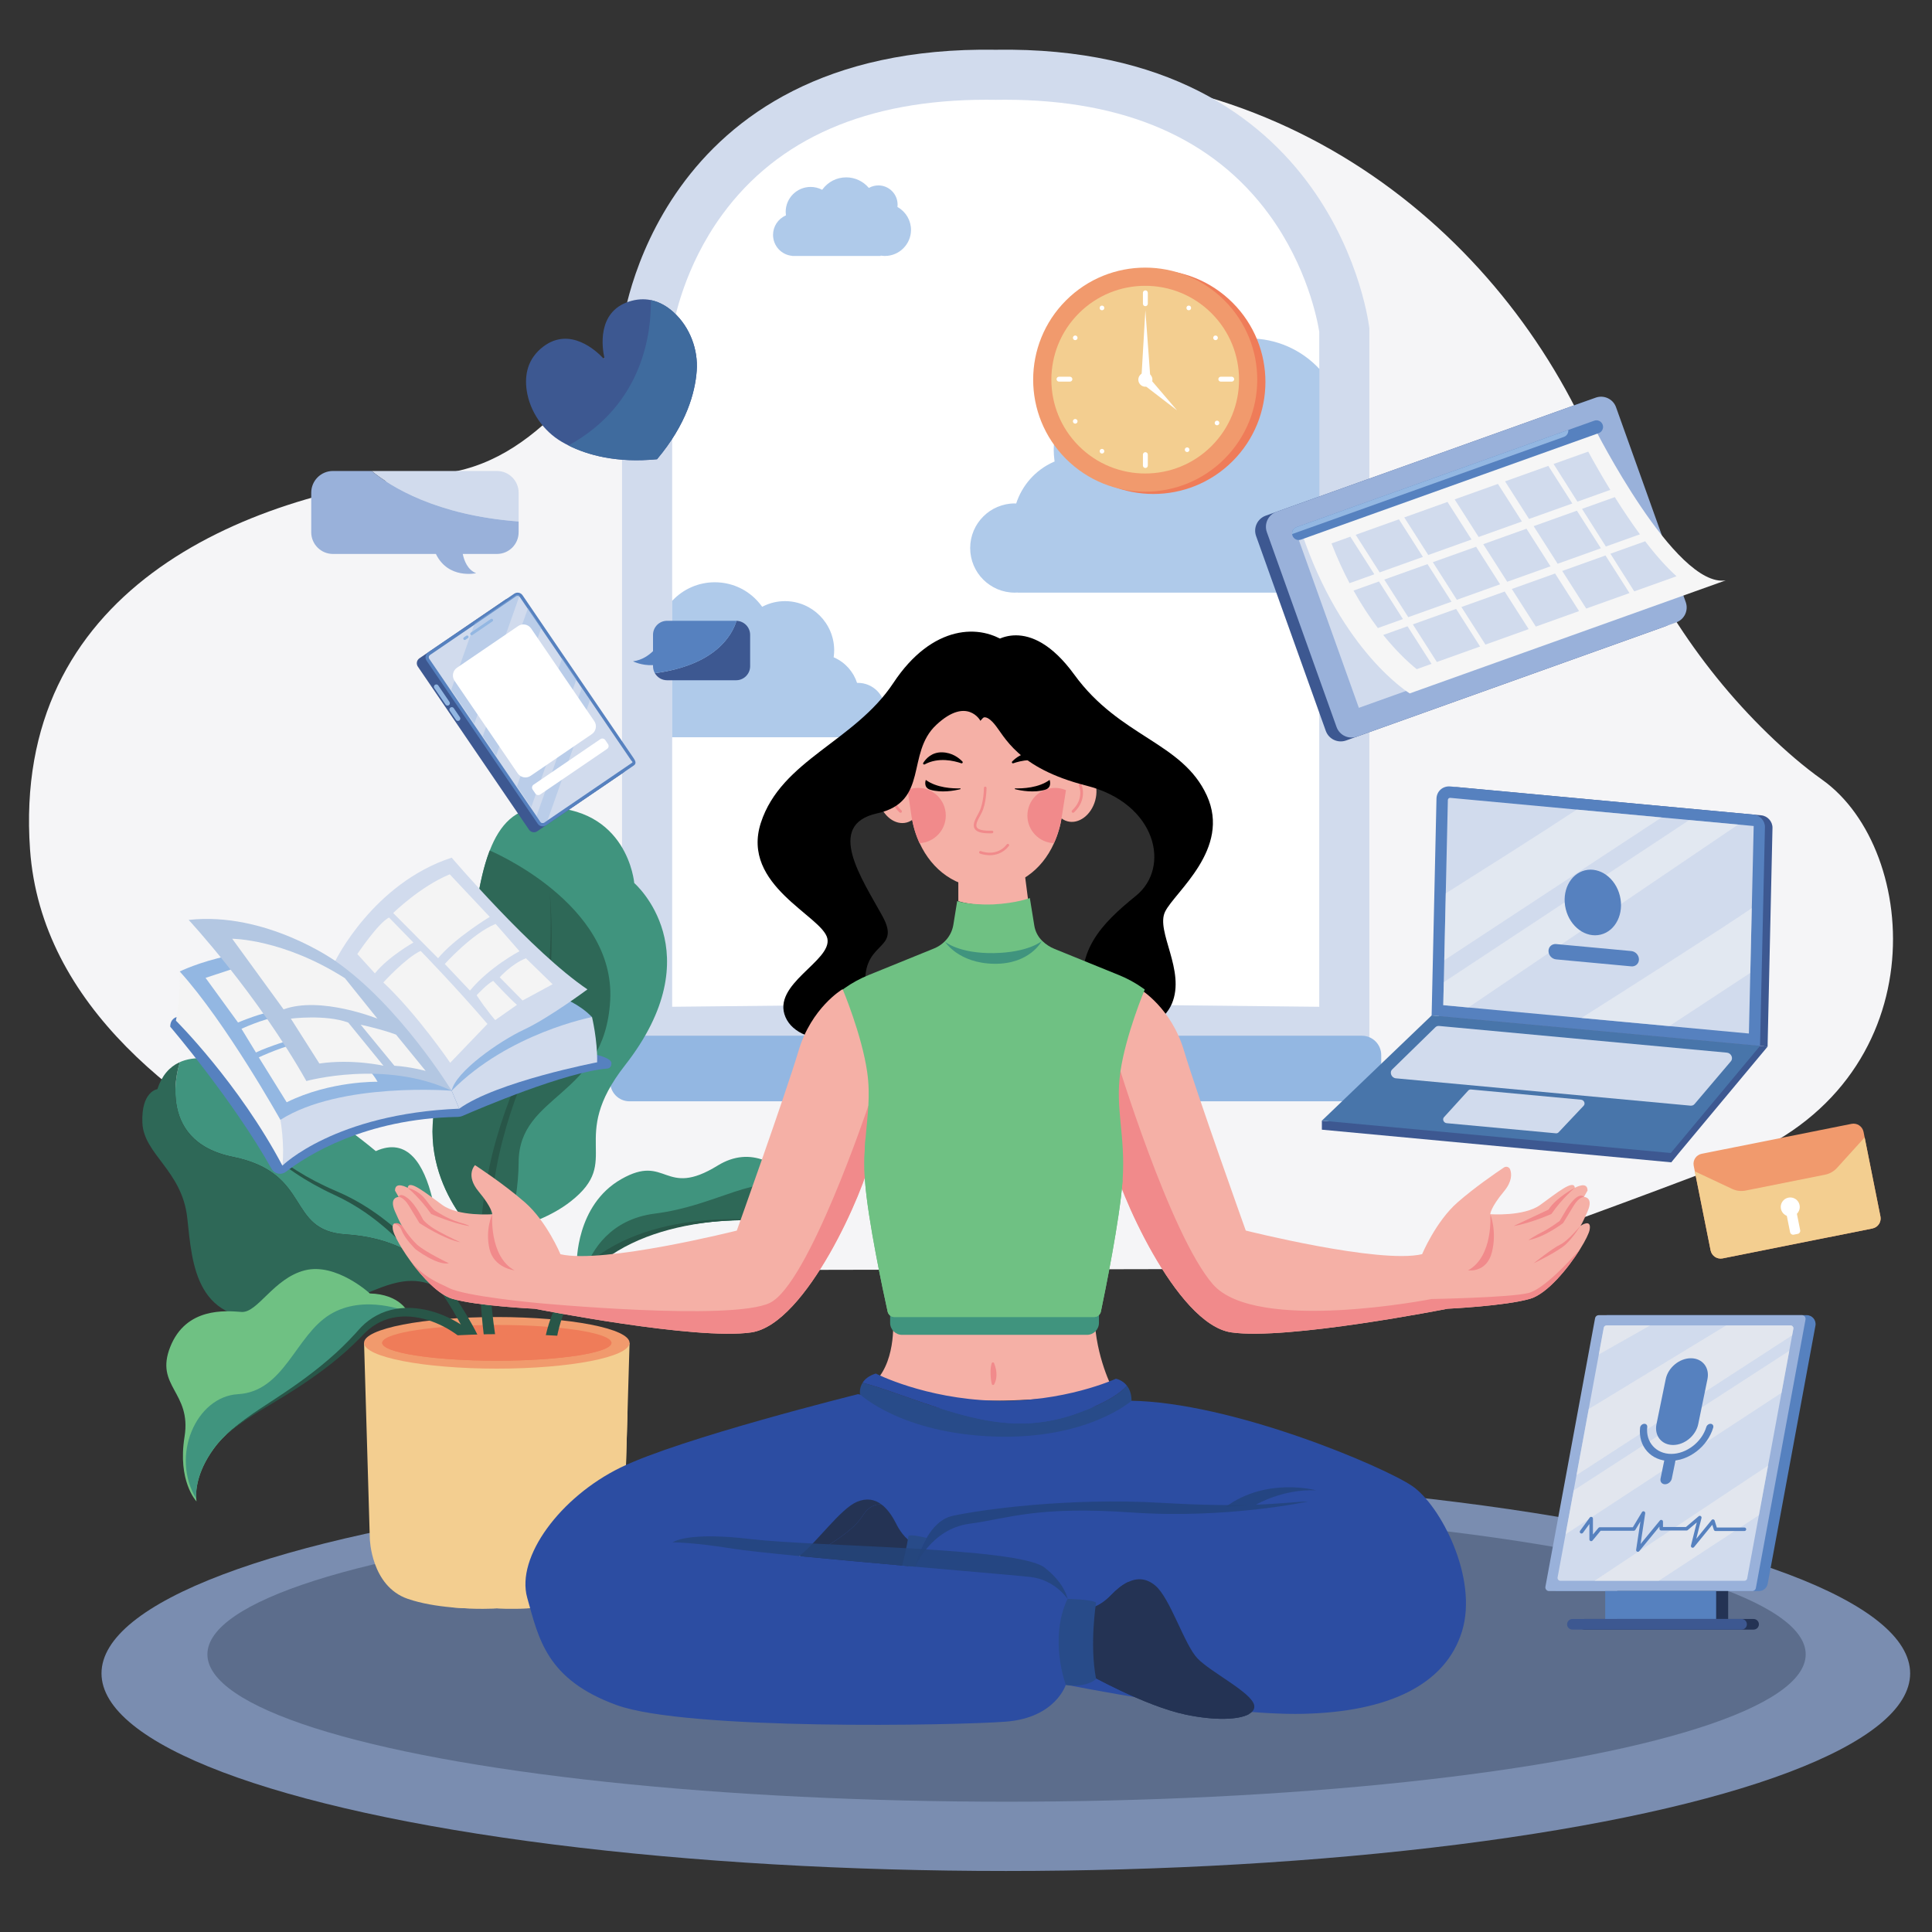 <?xml version="1.0" encoding="utf-8"?>
<!-- Generator: Adobe Illustrator 28.1.0, SVG Export Plug-In . SVG Version: 6.00 Build 0)  -->
<svg version="1.1" id="Layer_1" xmlns="http://www.w3.org/2000/svg" xmlns:xlink="http://www.w3.org/1999/xlink" x="0px" y="0px"
	 viewBox="0 0 1080 1080" style="enable-background:new 0 0 1080 1080;" xml:space="preserve">
<rect x="0" y="0" width="1080" height="1080" fill="#333333" stroke="none"/>
<style type="text/css">
	.st0{fill:#F5F5F7;}
	.st1{fill:#7A8DB0;}
	.st2{opacity:0.45;}
	.st3{fill:#374860;}
	.st4{fill:#D1DBED;}
	.st5{fill:#FFFFFF;}
	.st6{fill:#93B7E2;}
	.st7{opacity:0.74;}
	.st8{fill:#F3CE90;}
	.st9{fill:#F19A6D;}
	.st10{fill:#EF7C59;}
	.st11{fill:#40947E;}
	.st12{fill:#2E6857;}
	.st13{fill:#285648;}
	.st14{fill:#6FC183;}
	.st15{fill:#2C4DA2;}
	.st16{fill:#243354;}
	.st17{fill:#284B89;}
	.st18{fill:#CFCFCF;}
	.st19{opacity:0.83;fill:#24447C;}
	.st20{opacity:0.83;}
	.st21{fill:#24447C;}
	.st22{fill:#2E2E2E;}
	.st23{fill:#F5B0A6;}
	.st24{fill:#F18A8B;}
	.st25{fill:#BDBDBD;}
	.st26{fill:#5681BF;}
	.st27{fill:#F4F4F4;}
	.st28{fill:#B3C7E2;}
	.st29{fill:#3D5891;}
	.st30{opacity:0.37;}
	.st31{fill:#99B1DA;}
	.st32{fill:#3F6B9E;}
	.st33{opacity:0.46;}
	.st34{fill:#F6F6F6;}
	.st35{fill:#4875AA;}
	.st36{opacity:0.57;}
	.st37{fill:#EFEFEF;}
</style>
<g>
	<g>
		<g>
			<path class="st0" d="M328.38,710.13c0,0-299.22-60.8-311.59-235.23C6.62,331.29,133.04,276.26,245.04,265
				c112-11.26,126.94-215.15,318.36-223.91c170.06-7.78,290.73,104.9,334.84,227.5c19.18,53.33,49.37,102.15,90.05,141.61
				c9.81,9.52,20.05,18.37,30.39,25.72c55.12,39.22,64.45,169.45-49.95,213.39c-114.4,43.94-203.89,73.51-203.89,73.51l-86.79-13.42
				L328.38,710.13z"/>
		</g>
		<g>
			<g>
				<ellipse class="st1" cx="562.26" cy="935.42" rx="505.52" ry="110.47"/>
			</g>
			<g class="st2">
				<ellipse class="st3" cx="562.67" cy="924.78" rx="446.73" ry="82.39"/>
			</g>
		</g>
		<g>
			<g>
				<path class="st4" d="M765.47,183.5v407.58l-208.87-2.19l-208.86,2.19V183.5c0,0,17.32-158.67,208.86-155.69
					C748.15,24.83,765.47,183.5,765.47,183.5z"/>
			</g>
			<g>
				<path class="st5" d="M556.6,560.9l-180.86,1.89V185.45c1.02-6.4,6.74-36.39,28-65.47c31.15-42.62,80.8-64.22,147.57-64.22
					c1.61,0,3.22,0.01,4.86,0.04l0.43,0.01l0.43-0.01c1.63-0.03,3.26-0.04,4.86-0.04c66.79,0,116.45,21.61,147.59,64.22
					c21.25,29.08,26.97,59.07,27.99,65.47V562.8L556.6,560.9z"/>
			</g>
			<g>
				<path class="st6" d="M761.3,615.64H351.91c-5.97,0-10.81-4.84-10.81-10.81v-15.04c0-5.97,4.84-10.81,10.81-10.81H761.3
					c5.97,0,10.81,4.84,10.81,10.81v15.04C772.11,610.8,767.27,615.64,761.3,615.64z"/>
			</g>
			<g class="st7">
				<g>
					<path class="st6" d="M494.66,143.08c-0.62,0-1.27-0.05-2.05-0.16l-0.33-0.05v0.21h-49.31l-0.18-0.06
						c-6.07-0.59-10.65-5.63-10.65-11.74c0-4.65,2.75-8.88,7.01-10.78l0.2-0.09l-0.03-0.21c-0.08-0.67-0.12-1.22-0.12-1.76
						c0-7.69,6.25-13.94,13.94-13.94c2.18,0,4.28,0.5,6.24,1.49l0.22,0.11l0.15-0.2c3.16-4.29,8-6.75,13.3-6.75
						c4.79,0,9.34,2.09,12.49,5.73l0.15,0.18l0.21-0.11c1.57-0.85,3.34-1.3,5.13-1.3c5.92,0,10.73,4.81,10.73,10.73
						c0,0.39-0.02,0.77-0.06,1.15l-0.02,0.19l0.17,0.09c4.57,2.59,7.41,7.45,7.41,12.69C509.24,136.54,502.7,143.08,494.66,143.08z"
						/>
				</g>
				<g>
					<g>
						<path class="st6" d="M494.78,396.94c0,8.4-6.81,15.2-15.21,15.2c-0.35,0-0.67-0.03-1.01-0.04l0.03,0.04H375.74v-76.25
							c6.13-6.62,14.76-10.4,23.81-10.4c10.44,0,20,4.85,26.22,13.32l0.29,0.39l0.43-0.22c3.87-1.95,8.01-2.94,12.32-2.94
							c15.15,0,27.5,12.35,27.5,27.5c0,1.06-0.08,2.16-0.24,3.48l-0.06,0.42l0.39,0.16c6.15,2.75,10.7,7.97,12.71,14.16
							c0.16-0.02,0.31-0.03,0.48-0.03C487.97,381.73,494.78,388.54,494.78,396.94z"/>
					</g>
				</g>
				<g>
					<g>
						<path class="st6" d="M542.34,306.37c0,13.78,11.17,24.92,24.94,24.92c0.57,0,1.11-0.05,1.65-0.07l-0.05,0.07h168.67V206.25
							c-10.06-10.85-24.2-17.05-39.04-17.05c-17.12,0-32.79,7.95-43,21.84l-0.47,0.64l-0.71-0.37c-6.35-3.2-13.14-4.82-20.2-4.82
							c-24.84,0-45.09,20.24-45.09,45.09c0,1.75,0.12,3.54,0.39,5.71l0.1,0.69l-0.64,0.27c-10.09,4.5-17.54,13.06-20.84,23.22
							c-0.27-0.02-0.52-0.05-0.79-0.05C553.51,281.43,542.34,292.59,542.34,306.37z"/>
					</g>
				</g>
			</g>
		</g>
		<g>
			<g>
				<g>
					<path class="st8" d="M351.93,750.65l-1.16,39.38l-2.06,70.14c0,0-0.65,26.52-21.2,33.59c-20.55,7.07-49.79,5.29-49.79,5.29
						s-11.55,0.7-25.23-0.53c-8.09-0.73-16.93-2.13-24.56-4.76c-20.55-7.08-21.2-33.59-21.2-33.59l-3.22-109.52l74.21,12.48
						L351.93,750.65z"/>
				</g>
				<g>
					<ellipse class="st9" cx="277.71" cy="750.65" rx="74.2" ry="14.42"/>
				</g>
				<g>
					<path class="st10" d="M341.81,750.65c0,5.52-28.69,10-64.09,10c-35.4,0-64.09-4.48-64.09-10c0-0.17,0.03-0.34,0.09-0.51
						c1.67-5.29,29.69-9.49,64-9.49c34.08,0,61.93,4.14,63.96,9.38C341.77,750.23,341.81,750.45,341.81,750.65z"/>
				</g>
				<g>
					<path class="st8" d="M350.77,790.03l-2.06,70.14c0,0-0.65,26.52-21.2,33.59c-20.55,7.07-49.79,5.29-49.79,5.29
						s-11.55,0.7-25.23-0.53C262.93,831.43,323.41,800.66,350.77,790.03z"/>
				</g>
			</g>
			<g>
				<g>
					<path class="st11" d="M246.47,718.6c-7.52-16.97-28.67-27.02-53.18-28.57c-33.7-2.13-18.44-34.25-63.13-43.33
						c-44.69-9.09-29.69-52.6-29.69-52.6l-0.31-0.2c32.95-15.45,109.91,49.58,109.91,49.58C245.68,627.43,246.58,705.1,246.47,718.6
						z"/>
				</g>
				<g>
					<path class="st12" d="M246.47,718.6c-0.01,1.27-0.03,1.97-0.03,1.97c-26.73-15-43.28,11.53-90.35,16.31
						s-48.5-29.65-51.42-56.13c-2.92-26.48-24.37-35.5-25.08-53.12c-0.7-17.62,8.38-18.78,8.38-18.78
						c2.49-7.62,6.74-12.38,12.19-14.93l0.31,0.2c0,0-15,43.51,29.69,52.6c44.7,9.08,29.43,41.2,63.13,43.33
						C217.8,691.57,238.96,701.63,246.47,718.6z"/>
				</g>
				<g>
					<g>
						<path class="st13" d="M261.6,748.36c-0.37-0.83-0.81-1.74-1.24-2.61c-0.43-0.88-0.88-1.76-1.33-2.63
							c-0.91-1.75-1.83-3.49-2.8-5.22c-1.92-3.45-3.94-6.85-6.06-10.2c-2.11-3.35-4.31-6.64-6.62-9.86
							c-2.3-3.22-4.68-6.39-7.17-9.47c-4.95-6.18-10.32-12.03-16.07-17.47c-0.71-0.69-1.45-1.35-2.18-2.01l-2.21-1.98l-2.27-1.91
							c-0.76-0.64-1.51-1.28-2.3-1.88l-2.34-1.83c-0.77-0.62-1.59-1.17-2.39-1.76c-0.8-0.57-1.59-1.17-2.41-1.73l-2.47-1.64
							l-1.24-0.82l-1.27-0.77l-2.54-1.54c-0.84-0.52-1.73-0.96-2.59-1.44c-0.87-0.47-1.73-0.97-2.61-1.41l-2.67-1.3l-1.33-0.65
							l-1.36-0.65l-2.73-1.3c-0.91-0.43-1.8-0.91-2.7-1.36c-7.18-3.65-14.09-7.86-20.57-12.65c-6.46-4.8-12.47-10.23-17.69-16.35
							c-2.62-3.05-5-6.3-7.12-9.71c-1.05-1.71-2.03-3.46-2.92-5.26c-0.88-1.8-1.69-3.64-2.26-5.56c0.63,1.9,1.49,3.71,2.42,5.48
							c0.93,1.77,1.96,3.48,3.06,5.15c2.21,3.33,4.68,6.48,7.36,9.43c5.36,5.91,11.47,11.1,17.99,15.66
							c6.54,4.54,13.48,8.49,20.68,11.88c0.9,0.42,1.79,0.86,2.7,1.26l2.73,1.2l1.37,0.6l1.38,0.62l2.77,1.25
							c0.92,0.42,1.81,0.91,2.72,1.36c0.9,0.47,1.82,0.9,2.7,1.4l2.64,1.5l1.32,0.75l1.29,0.8l2.58,1.61
							c0.86,0.54,1.68,1.13,2.52,1.69c0.83,0.58,1.69,1.12,2.5,1.73l2.45,1.8c0.83,0.59,1.62,1.22,2.41,1.85l2.38,1.89l2.32,1.96
							c0.77,0.65,1.55,1.3,2.29,1.99c6.05,5.39,11.72,11.2,16.97,17.36c2.64,3.07,5.17,6.23,7.62,9.46c2.46,3.22,4.8,6.52,7.07,9.88
							c2.26,3.36,4.44,6.78,6.52,10.26c1.04,1.74,2.05,3.5,3.04,5.28c0.49,0.89,0.98,1.79,1.46,2.69c0.48,0.92,0.94,1.79,1.42,2.77
							c0.69,1.43,0.1,3.16-1.34,3.85c-1.43,0.69-3.16,0.1-3.85-1.34c-0.01-0.02-0.02-0.05-0.03-0.07L261.6,748.36z"/>
					</g>
				</g>
			</g>
			<g>
				<g>
					<path class="st14" d="M227.93,733.38c-21.85-1.34-26.58,16.14-51.44,34.42c-24.87,18.28-45.09,25.44-57.19,42.26
						c-9.62,13.35-9.9,23.95-9.61,27.75c0.07,0.93,0.18,1.45,0.19,1.51c-0.28-0.29-10.7-11.43-6.72-36.19
						c4.03-25.09-16.82-28.04-7.98-50.24s30.85-20.18,39.83-19.51c8.98,0.67,17.93-18.84,35.4-23.26
						c17.47-4.42,36.34,12.93,36.34,12.93C223.54,723.5,227.93,733.38,227.93,733.38z"/>
				</g>
				<g>
					<path class="st11" d="M227.93,733.38c-21.85-1.34-26.58,16.14-51.44,34.42c-24.87,18.28-45.09,25.44-57.19,42.26
						c-9.62,13.35-9.9,23.95-9.61,27.75c-14.5-23.85-0.17-57.12,23.37-58.46c25.89-1.48,32.03-32.64,51.34-44.5
						C203.69,722.98,227.93,733.38,227.93,733.38z"/>
				</g>
				<g>
					<g>
						<path class="st13" d="M125.22,803.13c2.44-2.47,5.13-4.67,7.85-6.82c2.73-2.14,5.54-4.19,8.39-6.17
							c2.85-1.98,5.77-3.87,8.67-5.76c2.9-1.9,5.79-3.79,8.66-5.73c5.74-3.86,11.36-7.88,16.81-12.11
							c5.44-4.24,10.7-8.69,15.63-13.46c2.46-2.39,4.87-4.83,7.17-7.37l1.72-1.91c0.28-0.31,0.59-0.65,0.9-0.98l0.93-1
							c0.63-0.65,1.32-1.26,1.98-1.89c0.71-0.58,1.4-1.18,2.14-1.73c2.94-2.2,6.24-3.95,9.74-5.15c3.51-1.16,7.18-1.78,10.85-1.92
							c3.67-0.11,7.34,0.26,10.91,0.98c3.58,0.72,7.05,1.85,10.4,3.24c6.71,2.79,12.88,6.75,18.33,11.59
							c1.31,1.17,1.43,3.18,0.27,4.49c-1.17,1.31-3.18,1.43-4.49,0.27c-0.03-0.02-0.05-0.05-0.08-0.07l-0.03-0.03
							c-4.74-4.54-10.24-8.39-16.24-11.15c-3-1.38-6.1-2.52-9.29-3.3c-3.19-0.77-6.45-1.23-9.7-1.25c-3.25,0-6.49,0.42-9.6,1.32
							c-3.1,0.93-6.05,2.35-8.73,4.2c-0.67,0.46-1.3,0.98-1.96,1.47c-0.61,0.54-1.25,1.06-1.84,1.63l-0.88,0.87
							c-0.29,0.29-0.58,0.57-0.89,0.9l-1.84,1.88c-2.45,2.51-5.01,4.9-7.61,7.24c-5.21,4.67-10.71,8.97-16.37,13.04
							c-5.66,4.06-11.47,7.88-17.37,11.53c-2.95,1.83-5.92,3.62-8.89,5.41c-2.98,1.78-5.94,3.55-8.86,5.41
							c-2.91,1.86-5.79,3.79-8.59,5.82C130.52,798.67,127.75,800.76,125.22,803.13z"/>
					</g>
				</g>
			</g>
			<g>
				<path class="st11" d="M453.68,684.41c-20.66-2.85-89.11-9.18-125.3,25.72l-1.16-0.77l-4.79-3.16c0,0-0.67-32.53,24.89-47.07
					c25.56-14.54,23.78,10.95,53.81-7.54c18.81-11.58,35.01-0.65,45.77,12.42h0c4.36,5.3,7.82,10.94,10.2,15.59
					C458.33,681.99,456.35,684.78,453.68,684.41z"/>
			</g>
			<g>
				<path class="st12" d="M453.68,684.41c-20.66-2.85-89.11-9.18-125.3,25.72l-1.16-0.77c3.69-10.13,13.67-27.75,38.86-30.95
					c35.75-4.54,56.03-23.18,80.82-14.4h0c4.36,5.3,7.82,10.94,10.2,15.59C458.33,681.99,456.35,684.78,453.68,684.41z"/>
			</g>
			<g>
				<g>
					<path class="st13" d="M423.51,682.1c-6.05-0.3-12.12-0.14-18.15,0.26c-6.03,0.41-12.04,1.12-17.98,2.15
						c-11.87,2.06-23.55,5.38-34.32,10.57c-5.38,2.58-10.5,5.66-15.21,9.22c-2.36,1.78-4.59,3.72-6.71,5.76
						c-2.13,2.03-4.1,4.21-5.92,6.5c-0.93,1.13-1.77,2.33-2.63,3.51l-1.22,1.82c-0.42,0.6-0.77,1.24-1.15,1.86l-0.57,0.93
						c-0.18,0.31-0.35,0.64-0.53,0.96c-0.35,0.64-0.71,1.27-1.04,1.92l-0.97,1.96c-0.34,0.65-0.6,1.33-0.9,1.99
						c-0.61,1.32-1.1,2.7-1.63,4.05l-0.7,2.07l-0.35,1.03l-0.3,1.05l-0.6,2.1l-0.52,2.12c-0.08,0.35-0.18,0.71-0.26,1.06l-0.21,1.07
						l-0.43,2.14l-0.02,0.12c-0.35,1.72-2.02,2.84-3.75,2.5c-1.72-0.35-2.84-2.02-2.5-3.75c0.01-0.04,0.02-0.09,0.03-0.13l0.56-2.29
						l0.28-1.14c0.1-0.38,0.22-0.76,0.32-1.13l0.66-2.26l0.75-2.24l0.38-1.12l0.42-1.1l0.86-2.2c0.64-1.44,1.23-2.9,1.96-4.3
						c0.36-0.7,0.67-1.42,1.07-2.11l1.13-2.07c0.39-0.68,0.81-1.35,1.21-2.02c0.21-0.33,0.4-0.67,0.62-1.01l0.66-0.98
						c0.45-0.65,0.86-1.32,1.33-1.95l1.39-1.9c0.98-1.23,1.94-2.47,2.99-3.64c2.06-2.36,4.26-4.59,6.61-6.65
						c2.34-2.06,4.79-4,7.34-5.76c5.11-3.53,10.57-6.49,16.23-8.9c11.32-4.85,23.33-7.69,35.4-9.24c6.04-0.77,12.11-1.22,18.18-1.37
						C411.39,681.42,417.47,681.53,423.51,682.1z"/>
				</g>
			</g>
			<g>
				<g>
					<path class="st11" d="M349.33,595.57c-32.42,41.4-0.84,52.95-30.33,76.04c-10.68,8.36-23.98,13.02-34.53,15.57
						c-10.33,2.5-18.03,3-18.03,3s-40.36-37.35-17.8-89.48c15.47-35.73,12.7-92.34,24.89-124.64l0.24-0.61
						c5.6-14.48,14.32-23.93,29.22-24.16c48.03-0.73,51.55,42.33,51.55,42.33S399.09,532.04,349.33,595.57z"/>
				</g>
				<g>
					<g>
						<path class="st12" d="M341.1,559.28c-3.09,54.39-51.05,51.81-51.18,90.47c-0.04,12.77-2.36,25.76-5.46,37.42
							c-10.33,2.5-18.03,3-18.03,3s-40.36-37.35-17.8-89.48c15.47-35.73,12.7-92.34,24.89-124.64l0.24-0.61
							C273.77,475.44,344.19,504.89,341.1,559.28z"/>
					</g>
				</g>
				<g>
					<g>
						<path class="st13" d="M307.34,498.94c0.47,5.27,0.74,10.57,0.9,15.86c0.16,5.3,0.19,10.6,0.07,15.9
							c-0.23,10.6-1.01,21.21-2.77,31.71c-0.9,5.24-2.02,10.47-3.6,15.58c-0.42,1.27-0.79,2.56-1.26,3.81l-0.69,1.89l-0.72,1.86
							c-0.96,2.47-1.95,4.93-2.94,7.39c-3.97,9.82-7.84,19.64-11.07,29.66c-1.62,5.01-3.09,10.06-4.39,15.15
							c-0.67,2.54-1.25,5.1-1.84,7.66c-0.54,2.57-1.1,5.13-1.56,7.72c-0.51,2.58-0.9,5.17-1.33,7.76c-0.35,2.6-0.77,5.19-1.05,7.8
							c-0.65,5.21-1.06,10.44-1.39,15.68c-1.15,20.96,0.15,42.01,3.23,62.78c0.26,1.74-0.94,3.36-2.68,3.61
							c-1.74,0.26-3.36-0.94-3.61-2.68c0-0.02-0.01-0.04-0.01-0.06l0-0.02c-2.61-21.19-3.4-42.65-1.69-63.96
							c0.47-5.32,1.01-10.64,1.81-15.92c0.35-2.65,0.84-5.28,1.26-7.91c0.51-2.62,0.97-5.25,1.55-7.86c0.53-2.62,1.17-5.21,1.79-7.8
							c0.67-2.58,1.32-5.17,2.07-7.73c1.46-5.13,3.07-10.21,4.84-15.24c3.52-10.05,7.67-19.85,11.88-29.56
							c1.05-2.43,2.1-4.86,3.12-7.29l0.76-1.83l0.71-1.83c0.5-1.21,0.89-2.46,1.33-3.69c1.67-4.97,2.91-10.09,3.93-15.26
							c2.01-10.35,3.05-20.89,3.54-31.45c0.25-5.28,0.35-10.57,0.33-15.86C307.81,509.52,307.68,504.22,307.34,498.94z"/>
					</g>
				</g>
			</g>
			<g>
				<path class="st10" d="M341.81,750.65c0,5.52-28.69,10-64.09,10c-35.4,0-64.09-4.48-64.09-10c0-0.17,0.03-0.34,0.09-0.51
					c15.19-2,74.56-8.73,127.97-0.11C341.77,750.23,341.81,750.45,341.81,750.65z"/>
			</g>
		</g>
		<g>
			<g>
				<g>
					<path class="st15" d="M479.6,779.35c0,0-99.23,24.64-132.77,41.05c-33.54,16.41-58.52,49.95-52.1,72.79
						c6.42,22.84,10.7,45.67,49.95,59.95s189.59,11.42,217.54,9.28c27.95-2.14,33.6-20.7,33.6-20.7s85.16,17.38,132.59,16.32
						c47.43-1.06,79.55-16.04,88.83-46.02c9.28-29.97-12.13-70.65-27.83-81.35c-15.7-10.7-100.69-47.02-158.06-47.67l-65.23,11
						L479.6,779.35z"/>
				</g>
				<g>
					<g>
						<path class="st16" d="M698.15,958.2c-5.71,3.2-19.03,3.72-35.5,0.24c-22.95-4.85-54.94-22.95-54.94-22.95V899.3
							c0,0,6.09,0,13.55-7.76c2.89-3,5.97-5.52,9.14-7.07c5.03-2.44,10.3-2.46,15.44,1.9c8.4,7.11,16.16,32.96,23.59,40.72
							c7.43,7.76,30.38,19.07,31.67,26.18C701.47,955.27,700.39,956.94,698.15,958.2z"/>
					</g>
					<g>
						<path class="st16" d="M698.15,958.2c-5.71,3.2-19.03,3.72-35.5,0.24c-22.95-4.85-54.94-22.95-54.94-22.95V899.3
							c0,0,6.09,0,13.55-7.76c2.89-3,5.97-5.52,9.14-7.07c3.54,0.51,7.15,3.53,9.94,11.5c8.14,23.27,12.88,39.54,38.42,49.04
							C689.52,949.01,695.19,953.89,698.15,958.2z"/>
					</g>
					<g>
						<path class="st17" d="M596.76,893.77c0,0,14.39,0.31,15.95,2.19c0,0-3.75,23.15,0,42.54c0,0-4.38,5-16.89,3.44
							C595.82,941.93,586.13,916.29,596.76,893.77z"/>
					</g>
				</g>
				<g>
					<g>
						<path class="st18" d="M447.2,869.53l0.27,0.39c-0.23-0.03-0.45-0.05-0.68-0.07C446.92,869.75,447.06,869.64,447.2,869.53z"/>
					</g>
					<g>
						<path class="st16" d="M492.82,841.04c-3.14-0.34-7.17,0.75-10.73,6.49c-5.67,9.16-23.53,19.13-30.52,22.78
							c-1.39-0.13-2.76-0.26-4.11-0.39l-0.27-0.39c9.4-7.35,22.64-26.09,31.83-29.99C484.49,837.23,489.04,838.17,492.82,841.04z"/>
					</g>
					<g>
						<path class="st16" d="M511.61,863.21l-3.81,12.24c-1.17-0.11-2.34-0.21-3.53-0.31c-17.9-1.58-36.55-3.28-52.7-4.82
							c6.99-3.65,24.85-13.62,30.52-22.78c3.55-5.74,7.58-6.83,10.73-6.49c3.24,2.45,5.92,6.31,8.15,10.75
							c2.18,4.35,4.57,7.1,6.52,8.8C509.87,862.66,511.61,863.21,511.61,863.21z"/>
					</g>
					<g>
						<path class="st17" d="M517.98,859.7c-4.53,7.72-6.37,16.08-6.37,16.08c-1.26-0.11-2.53-0.22-3.8-0.33
							c-1.17-0.11-2.34-0.22-3.52-0.32c1.72-6.39,2.74-11.76,3.21-14.54c0.23-1.31,0.33-2.05,0.33-2.05
							C508.97,857.79,513.92,858.73,517.98,859.7z"/>
					</g>
				</g>
				<g>
					<g>
						<path class="st19" d="M731.28,839.33c-7.19,0.19-15.19,1.29-29.13,1.78c-12.06,0.42-28.59,0.41-52.91-1.02
							c-52.35-3.08-101.34,3.92-116.73,7.28c-6.5,1.41-11.24,6.71-14.53,12.33c-4.53,7.72-6.37,16.08-6.37,16.08
							s8.77-21.15,30.39-24.01c21.63-2.86,37.01-10.01,90.53-6.29S731.28,839.33,731.28,839.33z"/>
					</g>
					<path class="st19" d="M685.12,842.39l16.05-1.25l0.98-0.03c0,0,14.84-8.85,33.6-8.01C735.75,833.1,708.02,825.47,685.12,842.39
						z"/>
				</g>
				<g class="st20">
					<path class="st21" d="M596.76,893.77c0,0-7.05-10.7-20.82-12.24c-5.14-0.57-26.54-2.42-52.51-4.7
						c-5.06-0.45-10.31-0.92-15.63-1.37c-1.17-0.11-2.34-0.22-3.52-0.32c-19.7-1.74-40.31-3.61-57.49-5.28
						c-17.32-1.68-31.15-3.17-37.07-4.14c-21.92-3.56-33.66-3.56-33.66-3.56s7.65-6.09,43.69-1.8
						c36.04,4.29,149.5,4.45,164.18,15.94C595.48,885.33,596.76,893.77,596.76,893.77z"/>
				</g>
			</g>
			<g>
				<polygon class="st22" points="505.1,404.02 459.73,455.34 477.95,550.91 628.56,550.91 650.51,484.35 653.48,442.41 
					559.58,385.54 				"/>
			</g>
			<g>
				<path class="st23" d="M574.81,503.73c-7.14,1.46-13.39,2.1-18.65,2.25c-13.3,0.39-20.45-2.25-20.45-2.25v-13.93l36.98-2.43
					L574.81,503.73z"/>
			</g>
			<g>
				<g>
					<g>
						<g>
							
								<ellipse transform="matrix(0.264 -0.965 0.965 0.264 13.066 906.461)" class="st23" cx="600.57" cy="444.67" rx="15.34" ry="11.93"/>
						</g>
						<g>
							<g>
								<path class="st24" d="M599.64,454.33c0.25,0.07,0.54,0.01,0.74-0.18c7.75-7.32,4.22-15.46,4.19-15.54
									c-0.18-0.39-0.64-0.56-1.03-0.39c-0.39,0.17-0.57,0.63-0.39,1.03c0.13,0.29,3.09,7.23-3.84,13.77
									c-0.31,0.29-0.33,0.79-0.03,1.1C599.38,454.23,599.5,454.3,599.64,454.33z"/>
							</g>
						</g>
					</g>
					<g>
						<g>
							
								<ellipse transform="matrix(0.965 -0.264 0.264 0.965 -99.6 148.562)" class="st23" cx="502.66" cy="444.67" rx="11.93" ry="15.34"/>
						</g>
						<g>
							<g>
								<path class="st24" d="M503.6,454.33c-0.25,0.07-0.54,0.01-0.74-0.18c-7.75-7.32-4.22-15.46-4.19-15.54
									c0.18-0.39,0.64-0.56,1.03-0.39c0.39,0.17,0.57,0.63,0.39,1.03c-0.13,0.29-3.09,7.23,3.84,13.77
									c0.31,0.29,0.33,0.79,0.03,1.1C503.86,454.23,503.73,454.3,503.6,454.33z"/>
							</g>
						</g>
					</g>
					<g>
						<path class="st23" d="M597,409.23v25.75l-1.06,6.72l-2.28,14.51c-0.88,5.48-2.37,10.55-4.46,15.13
							c-6.91,15.37-20.23,25.13-37.59,25.13c-17.21,0-30.6-10.14-37.52-25.13c-2.16-4.64-3.69-9.73-4.51-15.13l-2.17-14.6
							l-1.17-7.89v-24.49c0-16.43,13.33-29.75,29.75-29.75h31.24C583.68,379.47,597,392.8,597,409.23z"/>
					</g>
					<g>
						<g>
							<g>
								<path class="st24" d="M553.17,465.84c-4.59,0-7.24-0.82-8.31-2.55c-1.37-2.21,0.23-5.18,1.78-8.04
									c0.26-0.48,0.51-0.95,0.75-1.42c2.56-4.98,2.64-13.31,2.64-13.39c0-0.4,0.33-0.72,0.73-0.72c0,0,0,0,0,0
									c0.4,0,0.73,0.33,0.72,0.73c0,0.36-0.08,8.76-2.8,14.05c-0.24,0.47-0.5,0.96-0.77,1.44c-1.35,2.5-2.75,5.09-1.82,6.58
									c0.85,1.37,3.69,1.99,8.43,1.84c0.01,0,0.02,0,0.02,0c0.39,0,0.72,0.31,0.73,0.71c0.01,0.4-0.3,0.74-0.71,0.75
									C554.09,465.83,553.62,465.84,553.17,465.84z"/>
							</g>
						</g>
					</g>
					<g>
						<path class="st24" d="M595.88,441.7l-2.28,14.51c-0.88,5.48-2.37,10.55-4.46,15.13c-8.25-0.32-14.82-7.11-14.82-15.43
							c0-8.54,6.92-15.46,15.46-15.46C591.94,440.44,594.01,440.89,595.88,441.7z"/>
					</g>
					<g>
						<path class="st24" d="M528.7,455.9c0,8.27-6.5,15.02-14.67,15.43c-2.16-4.64-3.69-9.73-4.51-15.13l-2.17-14.6
							c1.82-0.76,3.81-1.17,5.89-1.17C521.78,440.44,528.7,447.36,528.7,455.9z"/>
					</g>
				</g>
				<g>
					<g>
						<path class="st24" d="M553.27,478.07c-3.11,0-5.43-0.91-5.48-0.93c-0.37-0.15-0.55-0.58-0.4-0.95
							c0.15-0.37,0.58-0.55,0.95-0.4l0,0c0.36,0.14,8.82,3.43,14.49-3.79c0.25-0.32,0.71-0.37,1.02-0.12
							c0.32,0.25,0.37,0.71,0.12,1.02C560.71,477.05,556.55,478.07,553.27,478.07z"/>
					</g>
				</g>
			</g>
			<g>
				<path d="M567.54,440.71c4.06,0.11,13.04-0.23,19.2-4.73c0,0,1.61,4.26-2.5,5.49c-6.22,1.85-13.34,0.55-16.77-0.3
					C567.2,441.1,567.26,440.7,567.54,440.71z"/>
			</g>
			<g>
				<path d="M536.73,440.71c-4.06,0.11-13.04-0.23-19.2-4.73c0,0-1.61,4.26,2.5,5.49c6.22,1.85,13.34,0.55,16.77-0.3
					C537.07,441.1,537.01,440.7,536.73,440.71z"/>
			</g>
			<g>
				<path d="M566.43,426.68c3.96-1.37,12.81-3.58,20.47,0.62c0.55,0.3,1.15-0.3,0.81-0.83c-1.51-2.38-4.76-6.04-10.53-5.91
					c-5.65,0.12-9.45,3.13-11.38,5.15C565.37,426.16,565.84,426.88,566.43,426.68z"/>
			</g>
			<g>
				<path d="M537.38,426.68c-3.96-1.37-12.81-3.58-20.47,0.62c-0.55,0.3-1.15-0.3-0.81-0.83c1.51-2.38,4.76-6.04,10.53-5.91
					c5.65,0.12,9.45,3.13,11.38,5.15C538.45,426.16,537.97,426.88,537.38,426.68z"/>
			</g>
			<g>
				<path d="M548.06,402.89c0,0,1.71-5.26,7.67,1.69s12.54,24.69,51.62,34.61c39.08,9.92,47.35,45.62,27.62,61.59
					c-19.73,15.97-34.19,31.19-28.75,58.24c5.45,27.06,40.96,20.67,48.85,2.07c7.89-18.6-9.21-40.4-3.76-51.48
					c5.45-11.09,37.01-35.01,23.3-64.94c-13.72-29.94-48.5-32.38-74.04-67.51s-46.02-17.66-46.02-17.66S535.56,372.46,548.06,402.89
					z"/>
			</g>
			<g>
				<path d="M548.06,402.89c0,0-7.48-13.72-24.65,2.3c-17.17,16.02-3.81,43.04-33.08,49.48c-29.28,6.44-8.49,36.6,2.93,57.39
					c11.42,20.79-13.47,12.59-9.08,43.04c4.39,30.45-37.18,31.9-45.09,13.46c-7.91-18.44,26.06-31.32,23.42-43.91
					c-2.64-12.59-48.6-29.57-37.18-64.71c11.42-35.13,52.41-45.38,74.07-78.17c21.67-32.79,48.94-33.38,64-21.96
					C578.45,371.23,548.06,402.89,548.06,402.89z"/>
			</g>
			<g>
				<g>
					<path class="st23" d="M489.3,623.02c-0.44,10.05-1.33,18.56-2.24,23.22c-3.56,18.29-36.08,94-67.07,98.58
						c-31,4.57-120.94-13.21-120.94-13.21s-32.52-1.53-46.24-5.59c-7.63-2.26-16.68-11.91-23.41-21.17
						c-3.23-4.44-5.93-8.79-7.67-12.19c-0.49-0.95-0.91-1.84-1.24-2.62c-0.45-1.07-0.75-1.96-0.87-2.64
						c-1.12-6.24,4.57-2.5,5.2-2.07c-0.2-0.19-1.05-1.32-4.01-8.09c-3.55-8.13,2.03-8.13,2.03-8.13l-2.03-3.56
						c0-5.59,7.11-1.52,7.11-1.52c0.51-5.08,10.18,2.94,19.33,9.55c9.15,6.61,27.93,5.19,27.93,5.19s0-3.56-7.62-12.71
						c-7.62-9.15-2.03-14.73-2.03-14.73s15.75,10.16,27.95,20.83c12.19,10.67,19.82,28.96,19.82,28.96
						c23.88,5.59,98.58-13.21,98.58-13.21s27.44-76.73,34.55-100.61c7.11-23.88,24.27-34.15,24.27-34.15
						C488.01,551.16,490.59,593.65,489.3,623.02z"/>
				</g>
				<g>
					<path class="st24" d="M250.95,706.2c0,0-13.59-6.5-17.95-10.58c-4.36-4.07-8.13-10.27-8.13-10.27s-2.31-2.7-4.91-1.09
						c0,0,2.96-0.66,4.71,3.83c1.76,4.49,7.52,10.16,7.52,10.16S244.21,707.5,250.95,706.2z"/>
				</g>
				<g>
					<path class="st24" d="M257.38,694.44c-9.14-1.61-22.92-10.74-22.92-10.74s-2.62-4.36-5.82-9.6c-3.2-5.23-5.79-5-5.79-5
						s0.59-2.82,5.08,0.7c4.49,3.51,8.57,11.97,8.57,11.97s2.12,3,8.54,6.51C251.46,691.79,257.38,694.44,257.38,694.44z"/>
				</g>
				<g>
					<path class="st24" d="M262.15,685.36c-9.52-1.55-21.15-6.75-21.15-6.75c-6.11-8.87-13.07-14.59-13.07-14.59
						s5.87,1.11,9.99,6.59c4.11,5.48,5.02,5.99,5.02,5.99s7.32,4.9,13.78,6.7C263.17,685.11,262.15,685.36,262.15,685.36z"/>
				</g>
				<g>
					<path class="st24" d="M287.59,710.13c-14.32-7.88-12.41-31.38-12.41-31.38s-4.05,8.46-1.58,19.31
						C276.06,708.9,287.59,710.13,287.59,710.13z"/>
				</g>
			</g>
			<g>
				<g>
					<path class="st23" d="M888.63,687.39c-0.36,2.03-2.35,6.08-5.32,10.83c0,0,0,0-0.01,0.01c-6.69,10.7-18.37,24.96-27.87,27.77
						c-13.72,4.06-46.24,5.59-46.24,5.59s-89.94,17.78-120.93,13.21c-31-4.57-63.52-80.28-67.07-98.58
						c-1.65-8.49-3.25-29.72-2.17-49.77c1.25-23.16,6.08-44.76,18.55-43.33c0,0,17.16,10.27,24.27,34.15
						c7.11,23.88,34.55,100.61,34.55,100.61s74.7,18.8,98.58,13.21c0,0,7.62-18.29,19.82-28.96c9.55-8.36,21.28-16.4,25.92-19.5
						c1.23-0.82,2.94-0.31,3.46,1.08c0.92,2.47,1.19,6.73-3.47,12.32c-7.62,9.15-7.62,12.71-7.62,12.71s18.78,1.42,27.93-5.19
						c9.15-6.61,18.82-14.63,19.33-9.55c0,0,7.11-4.06,7.11,1.52l-2.03,3.56c0,0,5.59,0,2.03,8.13c-2.96,6.77-3.81,7.91-4.01,8.09
						C884.06,684.89,889.75,681.15,888.63,687.39z"/>
				</g>
				<g>
					<path class="st24" d="M857.31,706.2c0,0,13.59-6.5,17.95-10.58c4.36-4.07,8.12-10.27,8.12-10.27s-7.12,8.53-11.26,10.42
						C867.98,697.67,857.31,706.2,857.31,706.2z"/>
				</g>
				<g>
					<path class="st24" d="M854.32,693.25c9.14-1.61,19.48-9.55,19.48-9.55s2.62-4.36,5.82-9.6c3.2-5.23,5.79-5,5.79-5
						s-3.25-4.65-11.33,9.65l-2.24,3.78c0,0-5.91,4.34-9.57,6.11C858.61,690.41,854.32,693.25,854.32,693.25z"/>
				</g>
				<g>
					<path class="st24" d="M846.11,685.36c9.52-1.55,21.15-6.75,21.15-6.75c6.11-8.87,13.07-14.59,13.07-14.59
						s-10.21,5.19-14.71,12.15L846.11,685.36z"/>
				</g>
				<g>
					<path class="st24" d="M820.67,710.13c14.32-7.88,12.41-31.38,12.41-31.38s3.85,9.34,0.93,21.16
						C831.08,711.74,820.67,710.13,820.67,710.13z"/>
				</g>
			</g>
			<g>
				<path class="st23" d="M499.13,736.22c0,0,2.34,23.1-9.54,35.72c0,0,28.55,12.62,75.71,10.9c47.16-1.72,56.69-6.31,56.69-6.31
					s-9.53-18.08-10.12-40.31H499.13z"/>
			</g>
			<g>
				<path class="st24" d="M555.74,773.86c2.42-4.49,0.93-9.49-0.06-11.88c-0.25-0.6-1.11-0.57-1.3,0.05
					c-0.4,1.25-0.8,3.35-0.64,6.46c0.14,2.69,0.44,4.3,0.71,5.25C554.63,774.34,555.44,774.41,555.74,773.86z"/>
			</g>
			<g>
				<path class="st11" d="M607.63,746.19H504.28c-3.69,0-6.69-3-6.69-6.69v-4.65h116.73v4.65
					C614.32,743.2,611.32,746.19,607.63,746.19z"/>
			</g>
			<g>
				<path class="st24" d="M883.3,698.23c-6.69,10.7-18.37,24.96-27.87,27.77c-13.72,4.06-46.24,5.59-46.24,5.59
					s-89.94,17.78-120.93,13.21c-31-4.57-63.52-80.28-67.07-98.58c-1.65-8.49-3.25-29.72-2.17-49.77l4.88-5.38
					c0,0,30.08,99.26,54.13,126.87c24.06,27.6,122.26,8.21,122.26,8.21s43.32-0.75,54.03-3.33
					C862.93,720.75,877.82,704.5,883.3,698.23z"/>
			</g>
			<g>
				<path class="st24" d="M489.3,623.02c-0.44,10.05-1.33,18.56-2.24,23.22c-3.56,18.29-36.08,94-67.07,98.58
					c-31,4.57-120.94-13.21-120.94-13.21s-32.52-1.53-46.24-5.59c-7.63-2.26-16.68-11.91-23.41-21.17
					c8.22,9.86,16.06,12.31,21.54,15.13c9.1,4.69,48.93,8.35,48.93,8.35s108.87,10.37,130.47,0
					c21.6-10.37,55.07-110.25,55.07-110.25L489.3,623.02z"/>
			</g>
			<g>
				<path class="st14" d="M627.54,659.74c-0.01,0.13-0.02,0.26-0.03,0.39c-1.55,21.46-9.73,61.65-12.1,73.02
					c-0.37,1.79-1.95,3.07-3.78,3.07H499.96c-1.81,0-3.38-1.26-3.77-3.03c-2.49-11.32-11.1-51.57-12.65-73.06
					c-0.66-9.08-0.28-16.82,0.31-23.99c1.06-12.68,2.84-23.57,0.9-36.94c-3.03-20.91-13.64-46.07-13.64-46.07l1.04-0.74
					c4.15-2.94,8.62-5.38,13.31-7.29l36.62-14.88c2.17-0.88,4.15-2.16,5.84-3.78c1.33-1.28,2.44-2.75,3.29-4.36
					c0.85-1.61,1.44-3.36,1.73-5.18l2.13-13.18c0,0,6.66,2.27,19.96,1.87c13.46-0.71,20.66-3.58,20.66-3.58l2.5,15.44
					c0.53,3.29,2.12,6.31,4.53,8.61c0.98,0.93,2.04,1.77,3.17,2.51c1.13,0.73,2.33,1.36,3.58,1.87l36.11,14.67
					c4.7,1.91,9.16,4.35,13.31,7.29l1.04,0.74c0,0-10.61,25.17-13.64,46.07C623.28,620.02,629.27,634.82,627.54,659.74z"/>
			</g>
			<g>
				<path class="st14" d="M627.54,659.74c-0.01,0.13-0.02,0.26-0.03,0.39c-1.55,21.46-9.73,61.65-12.1,73.02
					c-0.37,1.79-1.95,3.07-3.78,3.07H499.96c-1.81,0-3.38-1.26-3.77-3.03c-2.49-11.32-11.1-51.57-12.65-73.06
					c-0.66-9.08-0.28-16.82,0.31-23.99c5.27,8.87,16.01,18.14,37.67,22.27C556.82,665.14,605.1,661.86,627.54,659.74z"/>
			</g>
			<g>
				<path class="st11" d="M528.32,526.49c0,0,7.83,6.6,27.2,6.3c19.38-0.31,26.81-6.68,26.81-6.68s-6.66,12.97-26.63,12.65
					C535.74,538.45,528.32,526.49,528.32,526.49z"/>
			</g>
			<g>
				<path class="st25" d="M220.57,690.17c0.39,0.86,0.78,1.68,1.18,2.48c-0.49-0.95-0.91-1.84-1.24-2.62
					C220.52,690.08,220.54,690.12,220.57,690.17z"/>
			</g>
			<g>
				<g>
					<path class="st17" d="M632.53,783.07c0,0-24.59,21.77-76.74,19.96c-52.15-1.82-75.02-23.6-75.02-23.6s-0.63-3.25,1.43-6.49
						c4.46,1.18,10.88,3.18,20.04,6.41c39.37,13.9,66.14,22.78,100,10.68c16.69-5.97,24.29-11.43,27.7-15.44
						C631.4,776.44,632.53,779.14,632.53,783.07z"/>
				</g>
				<g>
					<path class="st15" d="M629.94,774.59c-3.41,4-11.01,9.47-27.7,15.44c-33.86,12.11-60.63,3.22-100-10.68
						c-9.15-3.23-15.57-5.24-20.04-6.41c1.24-1.96,3.46-3.9,7.38-5.13c0,0,27.23,14.05,66.2,15.2
						c38.98,1.15,68.02-12.29,68.02-12.29S627.37,771.32,629.94,774.59z"/>
				</g>
			</g>
		</g>
		<g>
			<g>
				<path class="st26" d="M98.71,568.56c0,0-3.55,0.78-3.55,5.38c0,0,35.14,41.07,56.68,79.49c1.61,2.86,5.38,3.62,7.98,1.61
					c11.65-8.99,44.04-29.72,95.91-30.67c1.05-0.02,2.09-0.24,3.06-0.66c8.96-3.9,57.17-24.5,80.82-26.39c0,0,2.42-0.25,2.18-3.23
					c-0.24-2.98-10.85-5.1-10.85-5.1L98.71,568.56z"/>
			</g>
			<g>
				<path class="st27" d="M100.47,543.06c0,0,0.29,15.41-2.13,27.49c0,0,35.14,34.92,59.52,81.05l9.88-25.6l-46.13-76.54
					L100.47,543.06z"/>
			</g>
			<g>
				<path class="st4" d="M156.75,626c0,0,2.44,13.52,1.12,25.6c0,0,29.21-28.99,98.84-31.85l-4.22-10.02L201.36,589L156.75,626z"/>
			</g>
			<g>
				<path class="st6" d="M100.47,543.06c0,0,43.2-21.34,86.94-5.87c0,0,46.14,43.47,65.07,72.54c0,0-62.14-5.07-95.74,16.27
					C156.75,626,126.34,571.59,100.47,543.06z"/>
			</g>
			<g>
				<path class="st4" d="M330.94,568.56c0,0,3.09,12.75,2.87,25.27c0,0-56.01,10.76-77.1,25.92l-4.22-10.02l12.13-27.1
					C264.62,582.63,321.7,567.01,330.94,568.56z"/>
			</g>
			<g>
				<path class="st6" d="M314.01,557.67c0,0,9.58,3.25,16.93,10.89c0,0-46.72,8.91-78.45,41.17l3.08-22.35L314.01,557.67z"/>
			</g>
			<g>
				<path class="st4" d="M187.42,537.19c0,0,21.12-43.39,65.07-57.76c0,0,44.92,52.74,75.89,73.64c0,0-21.72,16.1-35.45,22.49
					c-13.73,6.39-38.41,23.63-40.44,34.17L187.42,537.19z"/>
			</g>
			<g>
				<path class="st27" d="M134.99,575.11c0,0,11.85-5.51,20.08-6.65l9.08,12.26c0,0-14.14,4.22-21.08,7.63L134.99,575.11z"/>
			</g>
			<g>
				<g>
					<path class="st27" d="M133.05,540.65l-18.14,5.98l18.14,24.95c0,0,14.33-6.09,22.02-6.55L133.05,540.65z"/>
				</g>
				<g>
					<path class="st27" d="M144.66,591.07c0,0,15.11-7.07,24.85-8.41l38.13,17.06c0,0,2.19,2.68,3.41,4.99
						c0,0-26.44-0.61-50.79,11.47L144.66,591.07z"/>
				</g>
			</g>
			<g>
				<path class="st28" d="M187.42,537.19c0,0-38.83-27.74-81.95-22.95c0,0,38,40.88,65.79,90.06c0,0,43.98-12.14,81.23,5.43
					C252.49,609.73,223.38,562.05,187.42,537.19z"/>
			</g>
			<g>
				<g>
					<path class="st27" d="M129.81,524.77c0,0,28.35,0,63,22.05l18.16,22.61c0,0-31.69-12.79-52.44-5.19L129.81,524.77z"/>
				</g>
				<g>
					<path class="st27" d="M162.59,569.42c0,0,19.46-2.47,32.09,2.2l19.67,24.13c0,0-17.18-3.93-35.82-1.24L162.59,569.42z"/>
				</g>
				<g>
					<path class="st27" d="M201.62,572.81c0,0,11.49,2.45,19.77,5.55l16.56,20.29c0,0-8.58-2.36-17.49-2.9L201.62,572.81z"/>
				</g>
			</g>
			<g>
				<g>
					<path class="st27" d="M199.75,533.32c0,0,11.71-17.47,17.72-20.41l13.63,13.98c0,0-14.05,7.9-21.53,17.23L199.75,533.32z"/>
				</g>
				<g>
					<path class="st27" d="M219.79,510.39c0,0,15.1-14.85,31.61-21.64l22.37,23.79c0,0-19.65,11.88-28.87,23.12L219.79,510.39z"/>
				</g>
				<g>
					<path class="st27" d="M214.29,549.19c0,0,12.54-13.79,20.85-17.63c0,0,19.74,20.26,37.35,40.83l-20.83,21.7
						C251.66,594.1,233.24,567.01,214.29,549.19z"/>
				</g>
				<g>
					<path class="st27" d="M248.64,538.86c0,0,15.35-17.09,28.42-22.39l13.34,15.26c0,0-16.72,8.77-27.69,22.02L248.64,538.86z"/>
				</g>
				<g>
					<path class="st27" d="M266.44,556.34c0,0,6.01-6.51,9.27-8.02c0,0,9.52,10.27,13.28,13.4l-12.15,8.52
						C276.84,570.24,272.2,565.1,266.44,556.34z"/>
				</g>
				<g>
					<path class="st27" d="M279.34,546.32c0,0,6.51-7.4,14.65-10.65l14.91,14.53l-16.78,9.08L279.34,546.32z"/>
				</g>
			</g>
		</g>
		<g>
			<g>
				<g>
					<g>
						<path class="st29" d="M348.48,431.86l-48.12,32.8c-1.53,1.04-3.61,0.65-4.66-0.88l-62.12-91.14
							c-1.04-1.53-0.65-3.61,0.88-4.66l48.12-32.8c1.53-1.04,3.61-0.65,4.66,0.88l62.12,91.14
							C350.41,428.74,350.01,430.82,348.48,431.86z"/>
					</g>
					<g>
						<path class="st26" d="M354.29,427.91l-49.04,33.43c-1.54,1.05-3.63,0.67-4.66-0.85l-62.15-91.18
							c-1.03-1.52-0.62-3.6,0.92-4.65l48.08-32.77c1.54-1.05,3.63-0.67,4.66,0.85l62.15,91.18
							C355.28,425.43,355.83,426.86,354.29,427.91z"/>
					</g>
					<g>
						<path class="st4" d="M353.27,426.42l-47.19,32.16l-1.85,1.26c-0.7,0.48-1.66,0.31-2.14-0.39l-2.19-3.22l-2.93-4.29l-8-11.73
							l-11.63-17.06l-7.46-10.95l-4.73-6.94l-12.92-18.96l-12.29-18.03c-0.48-0.7-0.28-1.65,0.42-2.13l25.01-17.05l23.07-15.73
							c0.65-0.44,1.51-0.33,2.02,0.23c0.05,0.05,0.09,0.11,0.13,0.16l4.61,6.76l7.46,10.94l11.63,17.06l8,11.73l2.92,4.29l4.62,6.78
							l22.91,33.61C353.21,425.63,353.98,425.94,353.27,426.42z"/>
					</g>
					<g class="st30">
						<g>
							<g>
								<path class="st6" d="M290.46,332.9l-25.3,71.66l-12.92-18.96l13.14-37.21l23.07-15.73
									C289.09,332.23,289.96,332.34,290.46,332.9z"/>
							</g>
							<g>
								<polygon class="st6" points="302.66,350.77 277.34,422.45 269.89,411.5 295.19,339.82 								"/>
							</g>
						</g>
						<g>
							<g>
								<polygon class="st6" points="322.28,379.56 296.97,451.25 288.98,439.51 314.28,367.83 								"/>
							</g>
							<g>
								<path class="st6" d="M329.83,391.33l-23.74,67.25l-1.85,1.26c-0.7,0.48-1.66,0.31-2.14-0.39l-2.19-3.22l25.31-71.68
									L329.83,391.33z"/>
							</g>
						</g>
					</g>
					<g>
						<g>
							<path class="st6" d="M275.29,347.35l-11.18,7.62c-0.36,0.25-0.86,0.15-1.11-0.21l0,0c-0.25-0.36-0.15-0.86,0.21-1.11
								l11.18-7.62c0.36-0.25,0.86-0.15,1.11,0.21l0,0C275.75,346.6,275.65,347.1,275.29,347.35z"/>
						</g>
						<g>
							<path class="st6" d="M261.58,356.69l-1.36,0.93c-0.36,0.25-0.86,0.15-1.11-0.21l0,0c-0.25-0.36-0.15-0.86,0.21-1.11
								l1.36-0.93c0.36-0.25,0.86-0.15,1.11,0.21l0,0C262.04,355.95,261.94,356.44,261.58,356.69z"/>
						</g>
					</g>
				</g>
				<g>
					<path class="st5" d="M330.83,410.39l-34.18,23.29c-2.39,1.63-5.64,1.01-7.27-1.38l-35.29-51.77c-1.63-2.39-1.01-5.64,1.38-7.27
						l34.18-23.29c2.39-1.63,5.64-1.01,7.27,1.38l35.29,51.77C333.83,405.5,333.22,408.76,330.83,410.39z"/>
				</g>
				<g>
					<g>
						<path class="st6" d="M250.91,394.21L250.91,394.21c-0.61,0.41-1.44,0.26-1.85-0.35l-6.27-9.19c-0.41-0.61-0.26-1.44,0.35-1.85
							l0,0c0.61-0.41,1.44-0.26,1.85,0.35l6.27,9.19C251.68,392.97,251.52,393.8,250.91,394.21z"/>
					</g>
					<g>
						<path class="st6" d="M256.75,402.78L256.75,402.78c-0.61,0.41-1.44,0.26-1.85-0.35l-3.45-5.07c-0.41-0.61-0.26-1.44,0.35-1.85
							l0,0c0.61-0.41,1.44-0.26,1.85,0.35l3.45,5.07C257.52,401.53,257.36,402.36,256.75,402.78z"/>
					</g>
				</g>
				<g>
					<path class="st5" d="M339.37,418.65L302,444.12c-0.89,0.61-2.11,0.38-2.72-0.51l-1.53-2.25c-0.61-0.89-0.38-2.11,0.51-2.72
						l37.36-25.46c0.89-0.61,2.11-0.38,2.72,0.51l1.53,2.25C340.49,416.83,340.26,418.04,339.37,418.65z"/>
				</g>
			</g>
			<g>
				<g>
					<path class="st4" d="M289.92,275.43v16.08c-45.96-3.46-71.36-19.37-82.16-28.23h70.01
						C284.49,263.28,289.92,268.72,289.92,275.43z"/>
				</g>
				<g>
					<path class="st31" d="M289.92,291.51v6c0,6.72-5.43,12.15-12.15,12.15h-19.09c0.76,3.67,2.68,8.87,7.49,10.76
						c0,0-15.56,3.54-22.5-10.76h-57.55c-6.71,0-12.14-5.43-12.14-12.15v-22.08c0-6.71,5.43-12.15,12.14-12.15h21.63
						C218.56,272.14,243.96,288.05,289.92,291.51z"/>
				</g>
				<g>
					<g>
						<path class="st29" d="M419.33,354.89v17.53c0,4.34-3.52,7.85-7.86,7.85h-38.58c-2.91,0-5.46-1.59-6.81-3.95
							c33.91-4.51,43.15-21.23,45.65-29.28C415.95,347.18,419.33,350.64,419.33,354.89z"/>
					</g>
					<g>
						<path class="st26" d="M411.73,347.04c-2.5,8.05-11.74,24.77-45.65,29.28c-0.66-1.15-1.04-2.48-1.04-3.9v-0.6
							c-6.44,0.32-11.19-2.14-11.19-2.14c5.08-0.66,8.83-3.37,11.19-5.69v-9.11c0-4.34,3.51-7.85,7.85-7.85h38.58
							C411.56,347.04,411.65,347.04,411.73,347.04z"/>
					</g>
				</g>
			</g>
		</g>
		<g>
			<g>
				<path class="st29" d="M389.46,207.31c-0.89,12.07-5.64,29.78-22.17,49.4c-22.68,2.22-38.85-2.36-49.51-7.7
					c-1.34-0.67-2.58-1.35-3.75-2.03c-10.23-5.97-17.95-16.89-19.64-29c-1.14-8.17,0.34-17.43,9.33-24.24
					c14.99-11.34,29.7,2.46,33.5,6.52c0.25,0.26,0.69,0.03,0.61-0.32c-1.19-5.43-4.23-25.38,13.61-31.3
					c4.53-1.5,8.66-1.65,12.38-0.89c5.07,1.03,9.37,3.72,12.88,6.94C385.71,182.95,390.34,195.5,389.46,207.31z"/>
			</g>
			<g>
				<path class="st32" d="M389.46,207.31c-0.89,12.07-5.64,29.78-22.17,49.4c-22.68,2.22-38.85-2.36-49.51-7.7
					c42.22-23.08,46.33-63.99,46.04-81.25c5.07,1.03,9.37,3.72,12.88,6.94C385.71,182.95,390.34,195.5,389.46,207.31z"/>
			</g>
		</g>
		<g>
			<g>
				<g>
					<path class="st9" d="M1050.66,683.72c-0.07,0.14-0.15,0.28-0.23,0.42c-0.81,1.29-2.12,2.26-3.73,2.58l-83.74,16.73
						c-3.09,0.62-6.1-1.39-6.72-4.48l-8.83-44.18l-0.62-3.11c-0.62-3.09,1.38-6.1,4.48-6.71l18.39-3.67l65.35-13.06
						c3.09-0.62,6.1,1.39,6.72,4.48l0.62,3.11l2.37,11.87l6.46,32.31C1051.44,681.32,1051.23,682.61,1050.66,683.72z"/>
				</g>
				<g>
					<path class="st8" d="M1050.66,683.72c-0.07,0.14-0.15,0.28-0.23,0.42c-0.81,1.29-2.12,2.26-3.73,2.58l-83.74,16.73
						c-3.09,0.62-6.1-1.39-6.72-4.48l-8.83-44.18l20.86,9.82c2.35,1.11,5,1.43,7.55,0.92l44.42-8.87c2.55-0.51,4.87-1.83,6.62-3.75
						l3.56-3.92l11.92-13.16l2.37,11.87l6.46,32.31C1051.44,681.32,1051.23,682.61,1050.66,683.72z"/>
				</g>
			</g>
			<g>
				<g>
					<path class="st5" d="M1005.98,673.66c0.58,2.88-1.29,5.68-4.17,6.26s-5.68-1.29-6.26-4.17s1.29-5.68,4.17-6.26
						C1002.61,668.91,1005.41,670.78,1005.98,673.66z"/>
				</g>
				<g>
					<path class="st5" d="M1004.99,689.73l-2.31,0.46c-0.92,0.18-1.81-0.41-2-1.33l-2.19-10.95l5.64-1.13l2.19,10.95
						C1006.5,688.66,1005.91,689.55,1004.99,689.73z"/>
				</g>
			</g>
		</g>
		<g>
			<g>
				<g>
					<path class="st29" d="M990.83,462.78l-2.74,122.3l-183.58-17.03l2.71-121.17c0.09-4.2,3.53-7.23,7.73-6.84l169.59,15.73
						C988.07,456.09,990.9,459.25,990.83,462.78z"/>
				</g>
			</g>
			<g>
				<polygon class="st29" points="938.19,644.93 938.2,644.93 934.26,649.75 738.94,631.5 738.94,626.45 743.16,626.84 
					804.51,568.04 988.09,585.07 				"/>
			</g>
			<g>
				<g>
					<path class="st26" d="M983.87,584.68l-183.58-17.03L803,446.49c0.09-4.19,3.53-7.24,7.73-6.85l169.59,15.73
						c3.53,0.33,6.36,3.49,6.29,7.01L983.87,584.68z"/>
				</g>
				<g>
					<path class="st4" d="M980.32,461.74l-1.06,45.91l-0.83,36.21v0l-0.78,33.88l-44.5-4.13l-49.13-4.56l-63.2-5.86l-14.03-1.3
						l0.29-12.87l0.27-12.22l0.84-37.42l1.17-52.16c0.02-0.74,0.64-1.28,1.37-1.21l70.7,6.56l47.42,4.4l15.48,1.43l27.33,2.54
						L980.32,461.74z"/>
				</g>
				<g class="st33">
					<path class="st34" d="M928.85,456.96l-121.5,79.84l0.84-37.42c16.35-10.3,53.82-33.98,73.24-46.82L928.85,456.96z"/>
				</g>
				<g class="st33">
					<path class="st34" d="M979.26,507.65l-0.83,36.21v0l-45.28,29.75l-49.13-4.56C913.12,550.58,963.77,518.31,979.26,507.65z"/>
				</g>
				<g class="st33">
					<polygon class="st34" points="971.66,460.93 820.83,563.2 806.79,561.89 807.08,549.03 944.32,458.4 					"/>
				</g>
				<g>
					<polygon class="st35" points="933.97,644.54 738.94,626.45 800.29,567.65 983.87,584.68 					"/>
				</g>
				<g>
					
						<ellipse transform="matrix(0.971 -0.238 0.238 0.971 -94.516 226.716)" class="st26" cx="890.7" cy="504.39" rx="15.58" ry="18.5"/>
				</g>
				<g>
					<path class="st26" d="M911.9,540.2l-42-3.9c-2.36-0.22-4.28-2.31-4.28-4.68l0,0c0-2.36,1.92-4.1,4.28-3.88l42,3.9
						c2.36,0.22,4.28,2.31,4.28,4.68l0,0C916.18,538.68,914.27,540.42,911.9,540.2z"/>
				</g>
				<g>
					<path class="st4" d="M804.47,573.52l160.89,14.92c2.37,0.22,3.69,3.07,2.23,4.8l-20.34,23.95c-0.54,0.63-1.36,0.96-2.23,0.88
						l-164.7-15.28c-2.48-0.23-3.77-3.31-2.07-4.97l24.15-23.59C802.93,573.7,803.68,573.45,804.47,573.52z"/>
				</g>
				<g>
					<path class="st4" d="M822.29,609.03l61.53,5.71c1.67,0.15,2.56,2.2,1.47,3.36L871.23,633c-0.37,0.39-0.91,0.59-1.47,0.53
						l-61.08-5.67c-1.65-0.15-2.55-2.17-1.49-3.33l13.61-14.96C821.17,609.18,821.71,608.97,822.29,609.03z"/>
				</g>
			</g>
		</g>
		<g>
			<g>
				<path class="st29" d="M930.95,350.1l-178.47,63.83c-4.62,1.65-9.71-0.75-11.36-5.37l-38.96-108.93
					c-1.65-4.62,0.75-9.71,5.37-11.36l178.47-63.83c4.62-1.65,9.71,0.75,11.36,5.37l38.96,108.93
					C937.98,343.36,935.57,348.44,930.95,350.1z"/>
			</g>
			<g>
				<path class="st31" d="M936.98,347.94L758.5,411.77c-4.62,1.65-9.71-0.75-11.36-5.37l-38.96-108.93
					c-1.65-4.62,0.75-9.71,5.37-11.36l178.47-63.83c4.62-1.65,9.71,0.75,11.36,5.37l38.96,108.93
					C944,341.2,941.6,346.29,936.98,347.94z"/>
			</g>
			<g>
				
					<rect x="736.98" y="267.48" transform="matrix(0.942 -0.337 0.337 0.942 -59.486 295.021)" class="st4" width="167.52" height="103.03"/>
			</g>
			<g>
				<g>
					<path class="st34" d="M891.26,239.06c0,0,45.17,89.74,73.42,85.39l-176.65,63.18c0,0-38.03-23.15-60.44-90.03L891.26,239.06z"
						/>
				</g>
				<g>
					<path class="st26" d="M896.12,238.65c0,1.51-0.94,2.94-2.45,3.48l-166.45,59.53c-1.92,0.69-4.03-0.31-4.72-2.23
						c-0.1-0.28-0.17-0.57-0.2-0.86c-0.01-0.13-0.02-0.26-0.02-0.39c0-1.52,0.94-2.94,2.45-3.48l151.95-54.35l14.5-5.18
						c1.92-0.69,4.03,0.31,4.72,2.24C896.05,237.82,896.12,238.24,896.12,238.65z"/>
				</g>
				<g>
					<path class="st6" d="M876.7,240.74c0,1.51-0.94,2.94-2.45,3.48L722.3,298.56c-0.01-0.13-0.02-0.26-0.02-0.39
						c0-1.52,0.94-2.94,2.45-3.48l151.95-54.35C876.7,240.48,876.7,240.61,876.7,240.74z"/>
				</g>
			</g>
			<g>
				<g>
					<g>
						<polygon class="st4" points="822.58,301.6 798.4,310.25 784.99,289.23 809.17,280.58 						"/>
					</g>
					<g>
						<polygon class="st4" points="850.76,291.52 826.57,300.17 813.16,279.16 837.35,270.51 						"/>
					</g>
					<g>
						<polygon class="st4" points="878.93,281.45 854.75,290.1 841.34,269.08 865.52,260.43 						"/>
					</g>
					<g>
						<path class="st4" d="M900.17,273.85l-18.38,6.57l-13.32-21.05l19.36-6.92C890.81,257.96,895.08,265.53,900.17,273.85z"/>
					</g>
					<g>
						<polygon class="st4" points="838.56,326.64 814.38,335.29 800.97,314.27 825.15,305.63 						"/>
					</g>
					<g>
						<polygon class="st4" points="866.74,316.57 842.55,325.21 829.14,304.2 853.32,295.55 						"/>
					</g>
					<g>
						<polygon class="st4" points="894.91,306.49 870.73,315.14 857.32,294.12 881.5,285.47 						"/>
					</g>
					<g>
						<path class="st4" d="M916.73,298.69l-19.05,6.81l-13.32-21.05l18.33-6.56c2.28,3.66,4.72,7.42,7.27,11.17
							C912.25,292.47,914.52,295.67,916.73,298.69z"/>
					</g>
					<g>
						<polygon class="st4" points="854.54,351.68 830.36,360.33 816.94,339.32 841.13,330.67 						"/>
					</g>
					<g>
						<polygon class="st4" points="795.42,311.31 771.24,319.96 757.83,298.95 782.01,290.3 						"/>
					</g>
					<g>
						<polygon class="st4" points="811.4,336.36 787.22,345 773.81,323.99 797.99,315.34 						"/>
					</g>
					<g>
						<polygon class="st4" points="827.38,361.4 803.2,370.05 789.79,349.03 813.97,340.38 						"/>
					</g>
					<g>
						<path class="st4" d="M768.26,321.03l-13.86,4.96c-3.5-6.64-6.9-14.03-10.08-22.21l10.53-3.77L768.26,321.03z"/>
					</g>
					<g>
						<path class="st4" d="M784.25,346.07l-14.02,5.01c-4.42-5.85-9.05-12.79-13.59-20.95l14.2-5.08L784.25,346.07z"/>
					</g>
					<g>
						<path class="st4" d="M800.23,371.11l-8.28,2.96c-4.12-3.32-10.94-9.48-18.72-19.12l13.59-4.86L800.23,371.11z"/>
					</g>
					<g>
						<polygon class="st4" points="882.71,341.61 858.53,350.26 845.12,329.24 869.3,320.59 						"/>
					</g>
					<g>
						<polygon class="st4" points="910.89,331.53 886.71,340.18 873.3,319.16 897.48,310.51 						"/>
					</g>
					<g>
						<path class="st4" d="M937.18,322.13l-23.63,8.45l-13.32-21.05l19.42-6.95C925.79,310.6,931.61,317.1,937.18,322.13z"/>
					</g>
				</g>
			</g>
		</g>
		<g>
			<g>
				<g>
					<path class="st26" d="M983.28,889.41H869.64l28.52-154.23h111.79c3.11,0,5.46,2.82,4.89,5.88l-26.68,144.27
						C987.73,887.7,985.68,889.41,983.28,889.41z"/>
				</g>
				<g>
					<path class="st31" d="M979.52,889.41h-113.6c-1.28,0-2.25-1.16-2.02-2.43l27.76-150.12c0.18-0.97,1.03-1.68,2.02-1.68h113.6
						c1.28,0,2.25,1.16,2.02,2.43l-27.76,150.12C981.36,888.7,980.51,889.41,979.52,889.41z"/>
				</g>
				<g>
					<path class="st4" d="M1002.5,742.79l-0.68,3.67l-1.6,8.63l-4.34,23.48l-7.52,40.7L983.23,847l-6.54,35.38
						c-0.14,0.75-0.79,1.29-1.56,1.29H872.26c-0.99,0-1.73-0.9-1.56-1.87l4.46-24.12l4.54-24.55l1.58-8.54l6.83-36.95l5.64-30.49
						l2.76-14.94c0.14-0.75,0.79-1.29,1.55-1.29h102.88C1001.94,740.92,1002.68,741.82,1002.5,742.79z"/>
				</g>
				<g class="st36">
					<g>
						<path class="st37" d="M1002.5,742.79l-0.68,3.67L881.28,824.6l6.83-36.95l76.83-46.72h36
							C1001.94,740.92,1002.68,741.82,1002.5,742.79z"/>
					</g>
					<g>
						<polygon class="st37" points="1000.23,755.09 995.89,778.57 875.16,857.69 879.7,833.14 						"/>
					</g>
					<g>
						<polygon class="st37" points="988.36,819.27 983.23,847 927.25,883.67 891.37,883.67 						"/>
					</g>
					<g>
						<path class="st37" d="M922.44,740.92l-28.69,16.23l2.76-14.94c0.14-0.75,0.79-1.29,1.55-1.29H922.44z"/>
					</g>
				</g>
				<g>
					<g>
						<g>
							<path class="st26" d="M933.43,816.68c-10.5,0-17.8-8.18-16.61-18.62c0.12-1.08,1.12-2.04,2.22-2.14
								c1.1-0.11,1.9,0.7,1.78,1.78c-0.96,8.44,4.94,15.04,13.42,15.04c8.48,0,17.09-6.61,19.6-15.04c0.32-1.08,1.44-1.87,2.51-1.78
								c1.06,0.1,1.66,1.06,1.34,2.14C954.53,808.68,944.1,816.68,933.43,816.68z"/>
						</g>
					</g>
					<g>
						<path class="st26" d="M935.26,807.76L935.26,807.76c-6.44,0-10.59-5.22-9.27-11.67l5.16-25.15
							c1.32-6.44,7.62-11.67,14.06-11.67l0,0c6.44,0,10.59,5.22,9.27,11.67l-5.16,25.15C947.99,802.54,941.7,807.76,935.26,807.76z"
							/>
					</g>
					<g>
						<path class="st26" d="M930.75,829.71L930.75,829.71c-1.74,0-2.85-1.41-2.5-3.14l2.43-11.86h6.29l-2.43,11.86
							C934.18,828.3,932.49,829.71,930.75,829.71z"/>
					</g>
				</g>
				<g>
					<g>
						<path class="st26" d="M915.58,867.47c-0.13,0-0.27-0.03-0.4-0.08c-0.4-0.18-0.64-0.61-0.57-1.04l2.39-15.84l-2.85,4.72
							c-0.18,0.29-0.5,0.47-0.84,0.47h-18.55l-4.53,5.46c-0.26,0.32-0.7,0.44-1.09,0.3c-0.39-0.14-0.65-0.51-0.65-0.92v-8.63
							l-3.62,4.95c-0.32,0.44-0.93,0.53-1.37,0.21c-0.44-0.32-0.53-0.93-0.21-1.37l5.39-7.38c0.25-0.34,0.69-0.49,1.1-0.35
							c0.4,0.13,0.68,0.51,0.68,0.93v8.91l3.09-3.72c0.19-0.22,0.46-0.35,0.76-0.35h18.46l5.1-8.46c0.24-0.4,0.73-0.58,1.17-0.42
							c0.44,0.16,0.71,0.61,0.64,1.07l-2.59,17.19l10.79-13.14c0.26-0.32,0.7-0.44,1.09-0.3c0.39,0.14,0.65,0.51,0.65,0.92v2.99
							h12.85l7.1-6.01c0.33-0.28,0.79-0.31,1.15-0.08c0.36,0.23,0.54,0.66,0.43,1.07l-2.91,11.63l8.57-10.5
							c0.23-0.28,0.59-0.41,0.95-0.34c0.35,0.07,0.64,0.33,0.75,0.67l1.2,3.85h15.45c0.54,0,0.98,0.44,0.98,0.98
							c0,0.54-0.44,0.98-0.98,0.98h-16.17c-0.43,0-0.81-0.28-0.94-0.69l-0.87-2.8l-10.2,12.49c-0.29,0.36-0.79,0.46-1.2,0.26
							c-0.41-0.21-0.62-0.67-0.51-1.12l3.23-12.93l-5.05,4.28c-0.18,0.15-0.4,0.23-0.63,0.23h-14.19c-0.54,0-0.98-0.44-0.98-0.98
							v-1.23l-11.31,13.77C916.15,867.35,915.87,867.47,915.58,867.47z"/>
					</g>
				</g>
			</g>
			<g>
				<g>
					<g>
						<rect x="904.04" y="889.41" class="st16" width="62.01" height="15.6"/>
					</g>
					<g>
						<path class="st16" d="M980.26,910.96H885.7c-1.64,0-2.97-1.33-2.97-2.97l0,0c0-1.64,1.33-2.97,2.97-2.97h94.57
							c1.64,0,2.97,1.33,2.97,2.97l0,0C983.23,909.63,981.9,910.96,980.26,910.96z"/>
					</g>
				</g>
				<g>
					<g>
						<rect x="897.33" y="889.41" class="st26" width="62.01" height="15.6"/>
					</g>
					<g>
						<path class="st29" d="M973.55,910.96h-94.57c-1.64,0-2.97-1.33-2.97-2.97l0,0c0-1.64,1.33-2.97,2.97-2.97h94.57
							c1.64,0,2.97,1.33,2.97,2.97l0,0C976.52,909.63,975.19,910.96,973.55,910.96z"/>
					</g>
				</g>
			</g>
		</g>
		<g>
			<g>
				
					<ellipse transform="matrix(0.707 -0.707 0.707 0.707 37.931 518.494)" class="st10" cx="644.84" cy="213.46" rx="62.64" ry="62.64"/>
			</g>
			<g>
				<g>
					
						<ellipse transform="matrix(0.707 -0.707 0.707 0.707 37.495 514.889)" class="st9" cx="640.27" cy="212.18" rx="62.64" ry="62.64"/>
				</g>
				<g>
					
						<ellipse transform="matrix(0.707 -0.707 0.707 0.707 37.495 514.889)" class="st8" cx="640.27" cy="212.18" rx="52.47" ry="52.47"/>
				</g>
			</g>
			<g>
				<polygon class="st5" points="638.01,211.96 643.11,211.96 640.27,173.43 				"/>
			</g>
			<g>
				<circle class="st5" cx="640.27" cy="212.24" r="3.94"/>
			</g>
			<g>
				<g>
					<path class="st5" d="M640.27,171.16L640.27,171.16c-0.76,0-1.37-0.61-1.37-1.37v-6.1c0-0.76,0.61-1.37,1.37-1.37l0,0
						c0.76,0,1.37,0.61,1.37,1.37v6.1C641.65,170.55,641.03,171.16,640.27,171.16z"/>
				</g>
				<g>
					<path class="st5" d="M640.27,261.61L640.27,261.61c-0.76,0-1.37-0.61-1.37-1.37v-6.1c0-0.76,0.61-1.37,1.37-1.37l0,0
						c0.76,0,1.37,0.61,1.37,1.37v6.1C641.65,261,641.03,261.61,640.27,261.61z"/>
				</g>
			</g>
			<g>
				<g>
					<path class="st5" d="M681.07,211.96L681.07,211.96c0-0.76,0.61-1.37,1.37-1.37h6.1c0.76,0,1.37,0.62,1.37,1.37l0,0
						c0,0.76-0.61,1.37-1.37,1.37h-6.1C681.69,213.34,681.07,212.72,681.07,211.96z"/>
				</g>
				<g>
					<path class="st5" d="M590.62,211.96L590.62,211.96c0-0.76,0.61-1.37,1.37-1.37h6.1c0.76,0,1.37,0.62,1.37,1.37l0,0
						c0,0.76-0.61,1.37-1.37,1.37H592C591.24,213.34,590.62,212.72,590.62,211.96z"/>
				</g>
			</g>
			<g>
				<g>
					<circle class="st5" cx="664.53" cy="172.14" r="1.3"/>
				</g>
				<g>
					<path class="st5" d="M680.79,188.85c0,0.72-0.58,1.3-1.3,1.3c-0.72,0-1.3-0.58-1.3-1.3c0-0.72,0.58-1.3,1.3-1.3
						C680.21,187.55,680.79,188.14,680.79,188.85z"/>
				</g>
			</g>
			<g>
				<g>
					<path class="st5" d="M680.32,237.74c-0.72,0-1.3-0.58-1.3-1.3c0-0.72,0.58-1.3,1.3-1.3s1.3,0.58,1.3,1.3
						C681.62,237.16,681.04,237.74,680.32,237.74z"/>
				</g>
				<g>
					<path class="st5" d="M663.61,252.7c-0.72,0-1.3-0.58-1.3-1.3c0-0.72,0.58-1.3,1.3-1.3c0.72,0,1.3,0.58,1.3,1.3
						C664.9,252.12,664.32,252.7,663.61,252.7z"/>
				</g>
			</g>
			<g>
				<g>
					<path class="st5" d="M614.72,252.23c0-0.72,0.58-1.3,1.3-1.3c0.72,0,1.3,0.58,1.3,1.3s-0.58,1.3-1.3,1.3
						C615.3,253.53,614.72,252.95,614.72,252.23z"/>
				</g>
				<g>
					<path class="st5" d="M599.76,235.52c0-0.72,0.58-1.3,1.3-1.3s1.3,0.58,1.3,1.3c0,0.72-0.58,1.3-1.3,1.3
						S599.76,236.23,599.76,235.52z"/>
				</g>
			</g>
			<g>
				<g>
					<circle class="st5" cx="616.01" cy="172.14" r="1.3"/>
				</g>
				<g>
					<path class="st5" d="M599.76,188.85c0,0.72,0.58,1.3,1.3,1.3s1.3-0.58,1.3-1.3c0-0.72-0.58-1.3-1.3-1.3
						S599.76,188.14,599.76,188.85z"/>
				</g>
			</g>
			<g>
				<polygon class="st5" points="642.03,210.74 638.42,214.35 657.96,229.37 				"/>
			</g>
		</g>
	</g>
</g>
</svg>
